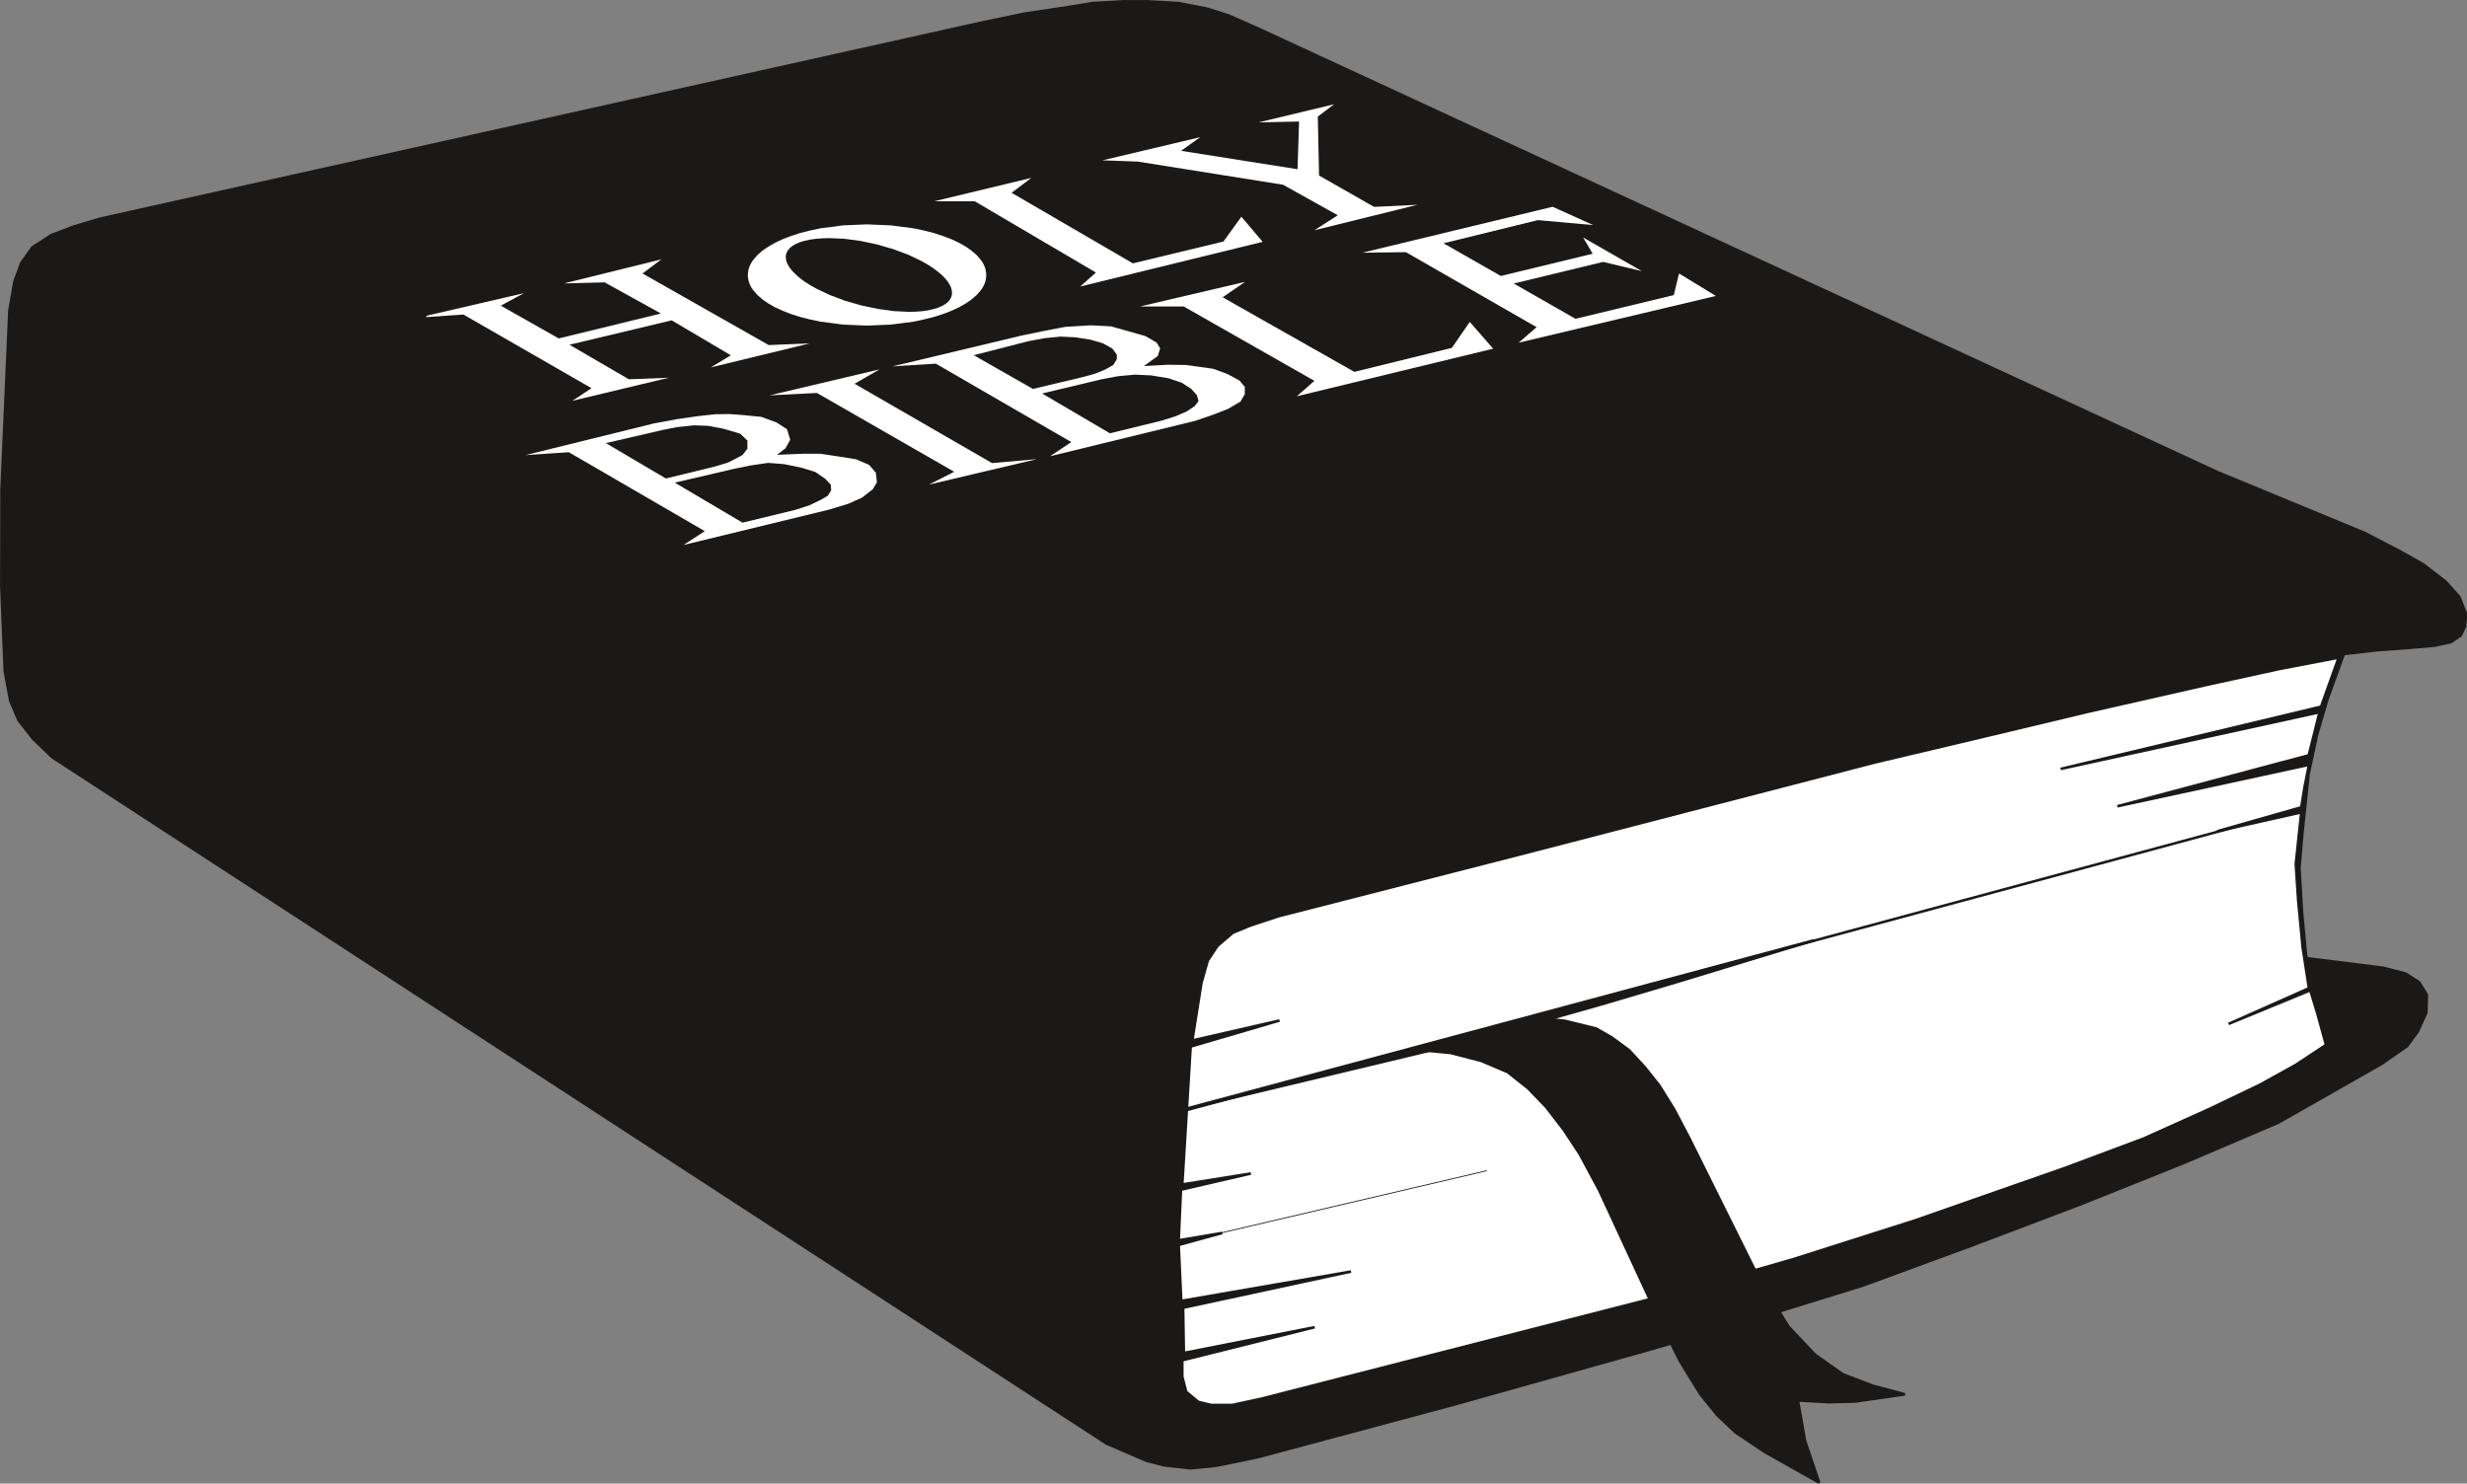 <svg xmlns="http://www.w3.org/2000/svg" xml:space="preserve" width="901.342" height="542.098" fill-rule="evenodd" stroke-linejoin="round" stroke-width="28.222" preserveAspectRatio="xMidYMid" version="1.2" viewBox="0 0 23848 14343"><rect x="0" y="0" width="23848" height="14343" fill="#808080" stroke="none"/><defs class="ClipPathGroup"><clipPath id="a" clipPathUnits="userSpaceOnUse"><path d="M0 0h23848v14343H0z"/></clipPath></defs><g class="SlideGroup"><g class="Slide" clip-path="url(#a)"><g class="Page"><g class="com.sun.star.drawing.PolyPolygonShape"><path fill="none" d="M0 0h23853v14209H0z" class="BoundingBox"/><defs><linearGradient id="b" x1="11926" x2="11926" y1="14195" y2="13" gradientUnits="userSpaceOnUse"><stop offset="0" style="stop-color:#1b1918"/><stop offset="1" style="stop-color:#1b1918"/></linearGradient></defs><path d="m12165 277-283-125-211-68-277-54-305-17h-226l-302 17-231 38-427 64-426 89L973 2113l-257 76-221 84-183 119-106 150-66 178-49 282-76 1733-2 935 33 818 53 287 81 190 140 178 185 178 10193 6636 384 165 175 45 254 28 249-25 387-79 1903-510 1884-529 1042-304 1036-321 1082-398 1039-394 988-396 904-386 998-568 247-172 104-143 81-180 5-173-76-122-132-84-216-55-790-99-246-643 376-2258 609-71 262-18 287-25 157-33 97-66 41-89 10-117-64-165-134-150-214-165-231-130-333-173-1425-589-9273-4288Z" style="fill:url(#b)"/><path fill="none" stroke="#1B1918" stroke-linejoin="bevel" stroke-width="25" d="m12165 277-283-125-211-68-277-54-305-17h-226l-302 17-231 38-427 64-426 89L973 2113l-257 76-221 84-183 119-106 150-66 178-49 282-76 1733-2 935 33 818 53 287 81 190 140 178 185 178 10193 6636 384 165 175 45 254 28 249-25 387-79 1903-510 1884-529 1042-304 1036-321 1082-398 1039-394 988-396 904-386 998-568 247-172 104-143 81-180 5-173-76-122-132-84-216-55-790-99-246-643 376-2258 609-71 262-18 287-25 157-33 97-66 41-89 10-117-64-165-134-150-214-165-231-130-333-173-1425-589-9273-4288Z"/></g><g class="com.sun.star.drawing.PolyPolygonShape"><path fill="none" d="M11216 6261h11544v7676H11216z" class="BoundingBox"/><defs><linearGradient id="c" x1="16987" x2="16987" y1="13922" y2="6273" gradientUnits="userSpaceOnUse"><stop offset="0" style="stop-color:#1b1918"/><stop offset="1" style="stop-color:#1b1918"/></linearGradient></defs><path d="m22118 6355-480 96-1021 226-1257 272-1816 447-4543 1144-975 229-198 89-137 101-79 117-53 122-69 264-170 1054-48 485-23 541-20 1084 12 502 64 597 53 120 81 68 99 10 105-10 426-165 5175-1397 1555-499 1168-406 1047-414 1430-688 302-226-244-102-58-170-72-226-81-394-38-406-25-430 30-349 59-558 81-379 101-343 176-487-224 27-333 54Z" style="fill:url(#c)"/><path fill="none" stroke="#1B1918" stroke-linejoin="bevel" stroke-width="25" d="m22118 6355-480 96-1021 226-1257 272-1816 447-4543 1144-975 229-198 89-137 101-79 117-53 122-69 264-170 1054-48 485-23 541-20 1084 12 502 64 597 53 120 81 68 99 10 105-10 426-165 5175-1397 1555-499 1168-406 1047-414 1430-688 302-226-244-102-58-170-72-226-81-394-38-406-25-430 30-349 59-558 81-379 101-343 176-487-224 27-333 54Z"/></g><g class="com.sun.star.drawing.PolyPolygonShape"><path fill="none" d="M11381 6345h11240v7252H11381z" class="BoundingBox"/><defs><linearGradient id="d" x1="17000" x2="17000" y1="13582" y2="6357" gradientUnits="userSpaceOnUse"><stop offset="0" style="stop-color:#fff"/><stop offset="1" style="stop-color:#fff"/></linearGradient></defs><path d="m22607 6358-579 111-701 153-1163 264-979 234-1060 251-3337 865-2429 622-270 89-172 71-148 127-94 142-61 216-88 556 843-193-859 252-81 1333 663-106-676 157-22 489 421-71-421 116 25 541 1641-284-1623 350 7 437 1265-249-1280 320v158l38 147 117 97 124 30h204l282-61 4115-1054 1024-294 1181-376 1449-507 759-284 638-287 488-234 343-190 294-194-84-304-68-224-790 325 777-345-61-396-43-455-23-351 53-498-812 182 812-231 31-193 43-218-1852 401 1850-493 104-416-2502 548 2517-602 170-474Z" style="fill:url(#d)"/><path fill="none" stroke="#1B1918" stroke-linejoin="bevel" stroke-width="25" d="m22607 6358-579 111-701 153-1163 264-979 234-1060 251-3337 865-2429 622-270 89-172 71-148 127-94 142-61 216-88 556 843-193-859 252-81 1333 663-106-676 157-22 489 421-71-421 116 25 541 1641-284-1623 350 7 437 1265-249-1280 320v158l38 147 117 97 124 30h204l282-61 4115-1054 1024-294 1181-376 1449-507 759-284 638-287 488-234 343-190 294-194-84-304-68-224-790 325 777-345-61-396-43-455-23-351 53-498-812 182 812-231 31-193 43-218-1852 401 1850-493 104-416-2502 548 2517-602 170-474Z"/></g><g class="com.sun.star.drawing.PolyPolygonShape"><path fill="none" d="M11381 9078h6167v1674h-6167z" class="BoundingBox"/><defs><linearGradient id="e" x1="14464" x2="14464" y1="10737" y2="9090" gradientUnits="userSpaceOnUse"><stop offset="0" style="stop-color:#1b1918"/><stop offset="1" style="stop-color:#1b1918"/></linearGradient></defs><path d="m11394 10738 6140-1647-1324 403-726 215-1157 327-2933 702Z" style="fill:url(#e)"/><path fill="none" stroke="#1B1918" stroke-linejoin="bevel" stroke-width="25" d="m11394 10738 6140-1647-1324 403-726 215-1157 327-2933 702Z"/></g><g class="com.sun.star.drawing.PolyPolygonShape"><path fill="none" d="M5080 4003h3398v1267H5080z" class="BoundingBox"/><defs><linearGradient id="f" x1="6778" x2="6778" y1="5269" y2="4003" gradientUnits="userSpaceOnUse"><stop offset="0" style="stop-color:#fff"/><stop offset="1" style="stop-color:#fff"/></linearGradient></defs><path d="m5080 4400 1240-306 231-43 198-28 163-18 140-2 134 10 173 17 147 54 102 66 31 101-46 83-82 63 245-10h175l168 25 175 28 127 54 66 76 10 94-40 66-104 81-132 59-191 58-1403 341 206-134-1314-763-419 28Z" style="fill:url(#f)"/></g><g class="com.sun.star.drawing.PolyPolygonShape"><path fill="none" d="M10658 1008h3045v1219h-3045z" class="BoundingBox"/><defs><linearGradient id="g" x1="12180" x2="12180" y1="2226" y2="1008" gradientUnits="userSpaceOnUse"><stop offset="0" style="stop-color:#fff"/><stop offset="1" style="stop-color:#fff"/></linearGradient></defs><path d="m10658 1550 340 12 1405 224 529 295-226 145 996-246-419 20-532-303-12-570 157-119-729 175 391-8-15 461-1126-178 186-132-945 224Z" style="fill:url(#g)"/></g><g class="com.sun.star.drawing.PolyPolygonShape"><path fill="none" d="M9030 1720h3177v1051H9030z" class="BoundingBox"/><defs><linearGradient id="h" x1="10618" x2="10618" y1="2770" y2="1720" gradientUnits="userSpaceOnUse"><stop offset="0" style="stop-color:#fff"/><stop offset="1" style="stop-color:#fff"/></linearGradient></defs><path d="M9030 1946h393l1171 689-152 135 1764-432-206-243-173 240-876 211-1172-682 190-144-939 226Z" style="fill:url(#h)"/></g><g class="com.sun.star.drawing.PolyPolygonShape"><path fill="none" d="M4115 2507h3713v1369H4115z" class="BoundingBox"/><defs><linearGradient id="i" x1="5971" x2="5971" y1="3875" y2="2507" gradientUnits="userSpaceOnUse"><stop offset="0" style="stop-color:#fff"/><stop offset="1" style="stop-color:#fff"/></linearGradient></defs><path d="m4130 3051 935-217-224 121 560 317 988-241-544-301-393 10 942-233-183 137 1220 692 396-16-956 232 194-117-572-338-988 236 574 334 386-15-932 223 185-122-1238-712-365 25 15-15Z" style="fill:url(#i)"/></g><g class="com.sun.star.drawing.PolyPolygonShape"><path fill="none" d="M5857 4112h1369v515H5857z" class="BoundingBox"/><defs><linearGradient id="j" x1="6541" x2="6541" y1="4626" y2="4112" gradientUnits="userSpaceOnUse"><stop offset="0" style="stop-color:#1b1918"/><stop offset="1" style="stop-color:#1b1918"/></linearGradient></defs><path d="m5857 4284 580 342 471-115 132-40 137-71 48-62v-79l-69-66-162-48-146-28-140-5-160 17-144 28-547 127Z" style="fill:url(#j)"/></g><g class="com.sun.star.drawing.PolyPolygonShape"><path fill="none" d="M6523 4475h1513v580H6523z" class="BoundingBox"/><defs><linearGradient id="k" x1="7279" x2="7279" y1="5053" y2="4475" gradientUnits="userSpaceOnUse"><stop offset="0" style="stop-color:#1b1918"/><stop offset="1" style="stop-color:#1b1918"/></linearGradient></defs><path d="m6523 4666 655 387 511-124 138-45 104-50 71-41 33-53-5-56-54-56-94-65-129-40-173-36-155-12-171 25-160 33-571 133Z" style="fill:url(#k)"/></g><g class="com.sun.star.drawing.PolyPolygonShape"><path fill="none" d="M7440 3571h2584v1115H7440z" class="BoundingBox"/><defs><linearGradient id="l" x1="8731" x2="8731" y1="4685" y2="3571" gradientUnits="userSpaceOnUse"><stop offset="0" style="stop-color:#fff"/><stop offset="1" style="stop-color:#fff"/></linearGradient></defs><path d="m7440 3822 457-23 1327 762-244 124 1042-246-432 38-1329-767 241-139-1062 251Z" style="fill:url(#l)"/></g><g class="com.sun.star.drawing.PolyPolygonShape"><path fill="none" d="M8628 3145h3406v1267H8628z" class="BoundingBox"/><defs><linearGradient id="m" x1="10330" x2="10330" y1="4411" y2="3145" gradientUnits="userSpaceOnUse"><stop offset="0" style="stop-color:#fff"/><stop offset="1" style="stop-color:#fff"/></linearGradient></defs><path d="m8628 3542 1248-298 223-46 198-38 247-15 195 10 160 45 173 49 109 63 34 56-23 74-135 97 239-13 173 3 257 36 137 50 119 64 51 61v71l-41 71-121 71-138 54-177 61-1406 343 206-137-1309-758-419 26Z" style="fill:url(#m)"/></g><g class="com.sun.star.drawing.PolyPolygonShape"><path fill="none" d="M9413 3254h1384v507H9413z" class="BoundingBox"/><defs><linearGradient id="n" x1="10104" x2="10104" y1="3760" y2="3254" gradientUnits="userSpaceOnUse"><stop offset="0" style="stop-color:#1b1918"/><stop offset="1" style="stop-color:#1b1918"/></linearGradient></defs><path d="m9413 3434 572 326 479-114 121-33 100-41 76-43 35-55v-45l-43-59-89-50-122-36-146-23-144-7-153 15-160 30-526 135Z" style="fill:url(#n)"/></g><g class="com.sun.star.drawing.PolyPolygonShape"><path fill="none" d="M10073 3621h1514v569h-1514z" class="BoundingBox"/><defs><linearGradient id="o" x1="10830" x2="10830" y1="4188" y2="3621" gradientUnits="userSpaceOnUse"><stop offset="0" style="stop-color:#1b1918"/><stop offset="1" style="stop-color:#1b1918"/></linearGradient></defs><path d="m10074 3804 655 385 499-122 137-43 106-46 77-51 38-49-15-56-56-63-92-59-127-43-170-28-155-7-163 15-160 30-574 137Z" style="fill:url(#o)"/></g><g class="com.sun.star.drawing.PolyPolygonShape"><path fill="none" d="M11019 2725h3416v1107h-3416z" class="BoundingBox"/><defs><linearGradient id="p" x1="12726" x2="12726" y1="3831" y2="2725" gradientUnits="userSpaceOnUse"><stop offset="0" style="stop-color:#fff"/><stop offset="1" style="stop-color:#fff"/></linearGradient></defs><path d="M11019 2963h424l1263 719-170 149 1898-460-226-259-173 251-943 232-1273-721 217-149-1017 238Z" style="fill:url(#p)"/></g><g class="com.sun.star.drawing.PolyPolygonShape"><path fill="none" d="M13170 1998h3418v1316h-3418z" class="BoundingBox"/><defs><linearGradient id="q" x1="14878" x2="14878" y1="3313" y2="1999" gradientUnits="userSpaceOnUse"><stop offset="0" style="stop-color:#fff"/><stop offset="1" style="stop-color:#fff"/></linearGradient></defs><path d="m13170 2443 421-5 1263 725-173 150 1906-452-356-217-51 209-950 229-597-341 864-209 374 89-567-325 92 157-888 215-554-316 912-224 535 48-392-177-1839 444Z" style="fill:url(#q)"/></g><g class="com.sun.star.drawing.ClosedBezierShape"><path fill="none" d="M7229 2169h2306v980H7229z" class="BoundingBox"/><defs><linearGradient id="r" x1="8381" x2="8381" y1="3147" y2="2168" gradientUnits="userSpaceOnUse"><stop offset="0" style="stop-color:#fff"/><stop offset="1" style="stop-color:#fff"/></linearGradient></defs><path d="m9534 2660-2 25-4 25-7 24-10 24-13 24-16 23-39 45-49 43-57 40-67 38-74 34-83 32-88 28-96 24-100 21-217 28-232 10-231-10-216-28-100-21-95-24-89-28-82-32-74-34-67-38-58-40-48-43-39-45-16-23-13-24-10-24-7-24-4-25-2-25 2-25 4-26 7-24 10-24 13-24 16-24 39-45 48-43 58-40 67-38 74-35 82-31 89-29 95-24 100-21 216-28 231-10 232 10 217 28 100 21 96 24 88 29 83 31 74 35 67 38 57 40 49 43 39 45 16 24 13 24 10 24 7 24 4 26 2 25Z" style="fill:url(#r)"/></g><g class="com.sun.star.drawing.ClosedBezierShape"><path fill="none" d="M7596 2302h1608v714H7596z" class="BoundingBox"/><defs><linearGradient id="s" x1="8399" x2="8399" y1="3014" y2="2301" gradientUnits="userSpaceOnUse"><stop offset="0" style="stop-color:#1b1918"/><stop offset="1" style="stop-color:#1b1918"/></linearGradient></defs><path d="m8474 2362 159 46 146 54 129 62 57 32 52 34 46 34 41 34 34 35 27 34 20 34 7 17 6 17 3 16 2 16-1 16-3 16-4 14-7 15-9 13-10 13-13 12-14 11-34 21-40 17-46 14-52 12-57 8-61 4-66 2-143-7-154-21-163-34-159-46-146-55-129-61-57-32-52-33-47-34-40-35-34-34-28-34-20-34-8-17-5-17-3-16-2-16 1-16 2-15 5-15 7-14 9-14 11-12 12-12 14-11 34-21 40-17 47-14 51-11 57-8 62-5 66-2 143 6 154 20 163 34Z" style="fill:url(#s)"/></g><g fill="none" class="com.sun.star.drawing.LineShape"><path d="M11458 7815h10782v2931H11458z" class="BoundingBox"/><path stroke="#1B1918" stroke-linejoin="bevel" stroke-width="25" d="m11471 10732 10755-2904"/></g><g fill="none" class="com.sun.star.drawing.LineShape"><path d="M11378 11314h3000v709h-3000z" class="BoundingBox"/><path stroke="#1B1918" stroke-linejoin="bevel" stroke-width="8" d="m11382 12018 2991-700"/></g><g class="com.sun.star.drawing.PolyPolygonShape"><path fill="none" d="M13716 9832h4712v4516h-4712z" class="BoundingBox"/><defs><linearGradient id="t" x1="16071" x2="16071" y1="14333" y2="9844" gradientUnits="userSpaceOnUse"><stop offset="0" style="stop-color:#1b1918"/><stop offset="1" style="stop-color:#1b1918"/></linearGradient></defs><path d="m13729 10152 294 28 295 76 256 109 196 155 174 180 175 227 152 231 188 350 582 1256 201 399 195 317 165 203 176 166 284 190 524 295-137-404-33-188-36-203 300 17 257-7 477-69-312-84-290-111-266-188-257-272-268-432-691-1390-147-280-142-228-137-173-155-168-168-124-150-86-299-74-216-25-1187 307Z" style="fill:url(#t)"/><path fill="none" stroke="#1B1918" stroke-linejoin="bevel" stroke-width="25" d="m13729 10152 294 28 295 76 256 109 196 155 174 180 175 227 152 231 188 350 582 1256 201 399 195 317 165 203 176 166 284 190 524 295-137-404-33-188-36-203 300 17 257-7 477-69-312-84-290-111-266-188-257-272-268-432-691-1390-147-280-142-228-137-173-155-168-168-124-150-86-299-74-216-25-1187 307Z"/></g></g></g></g></svg>
